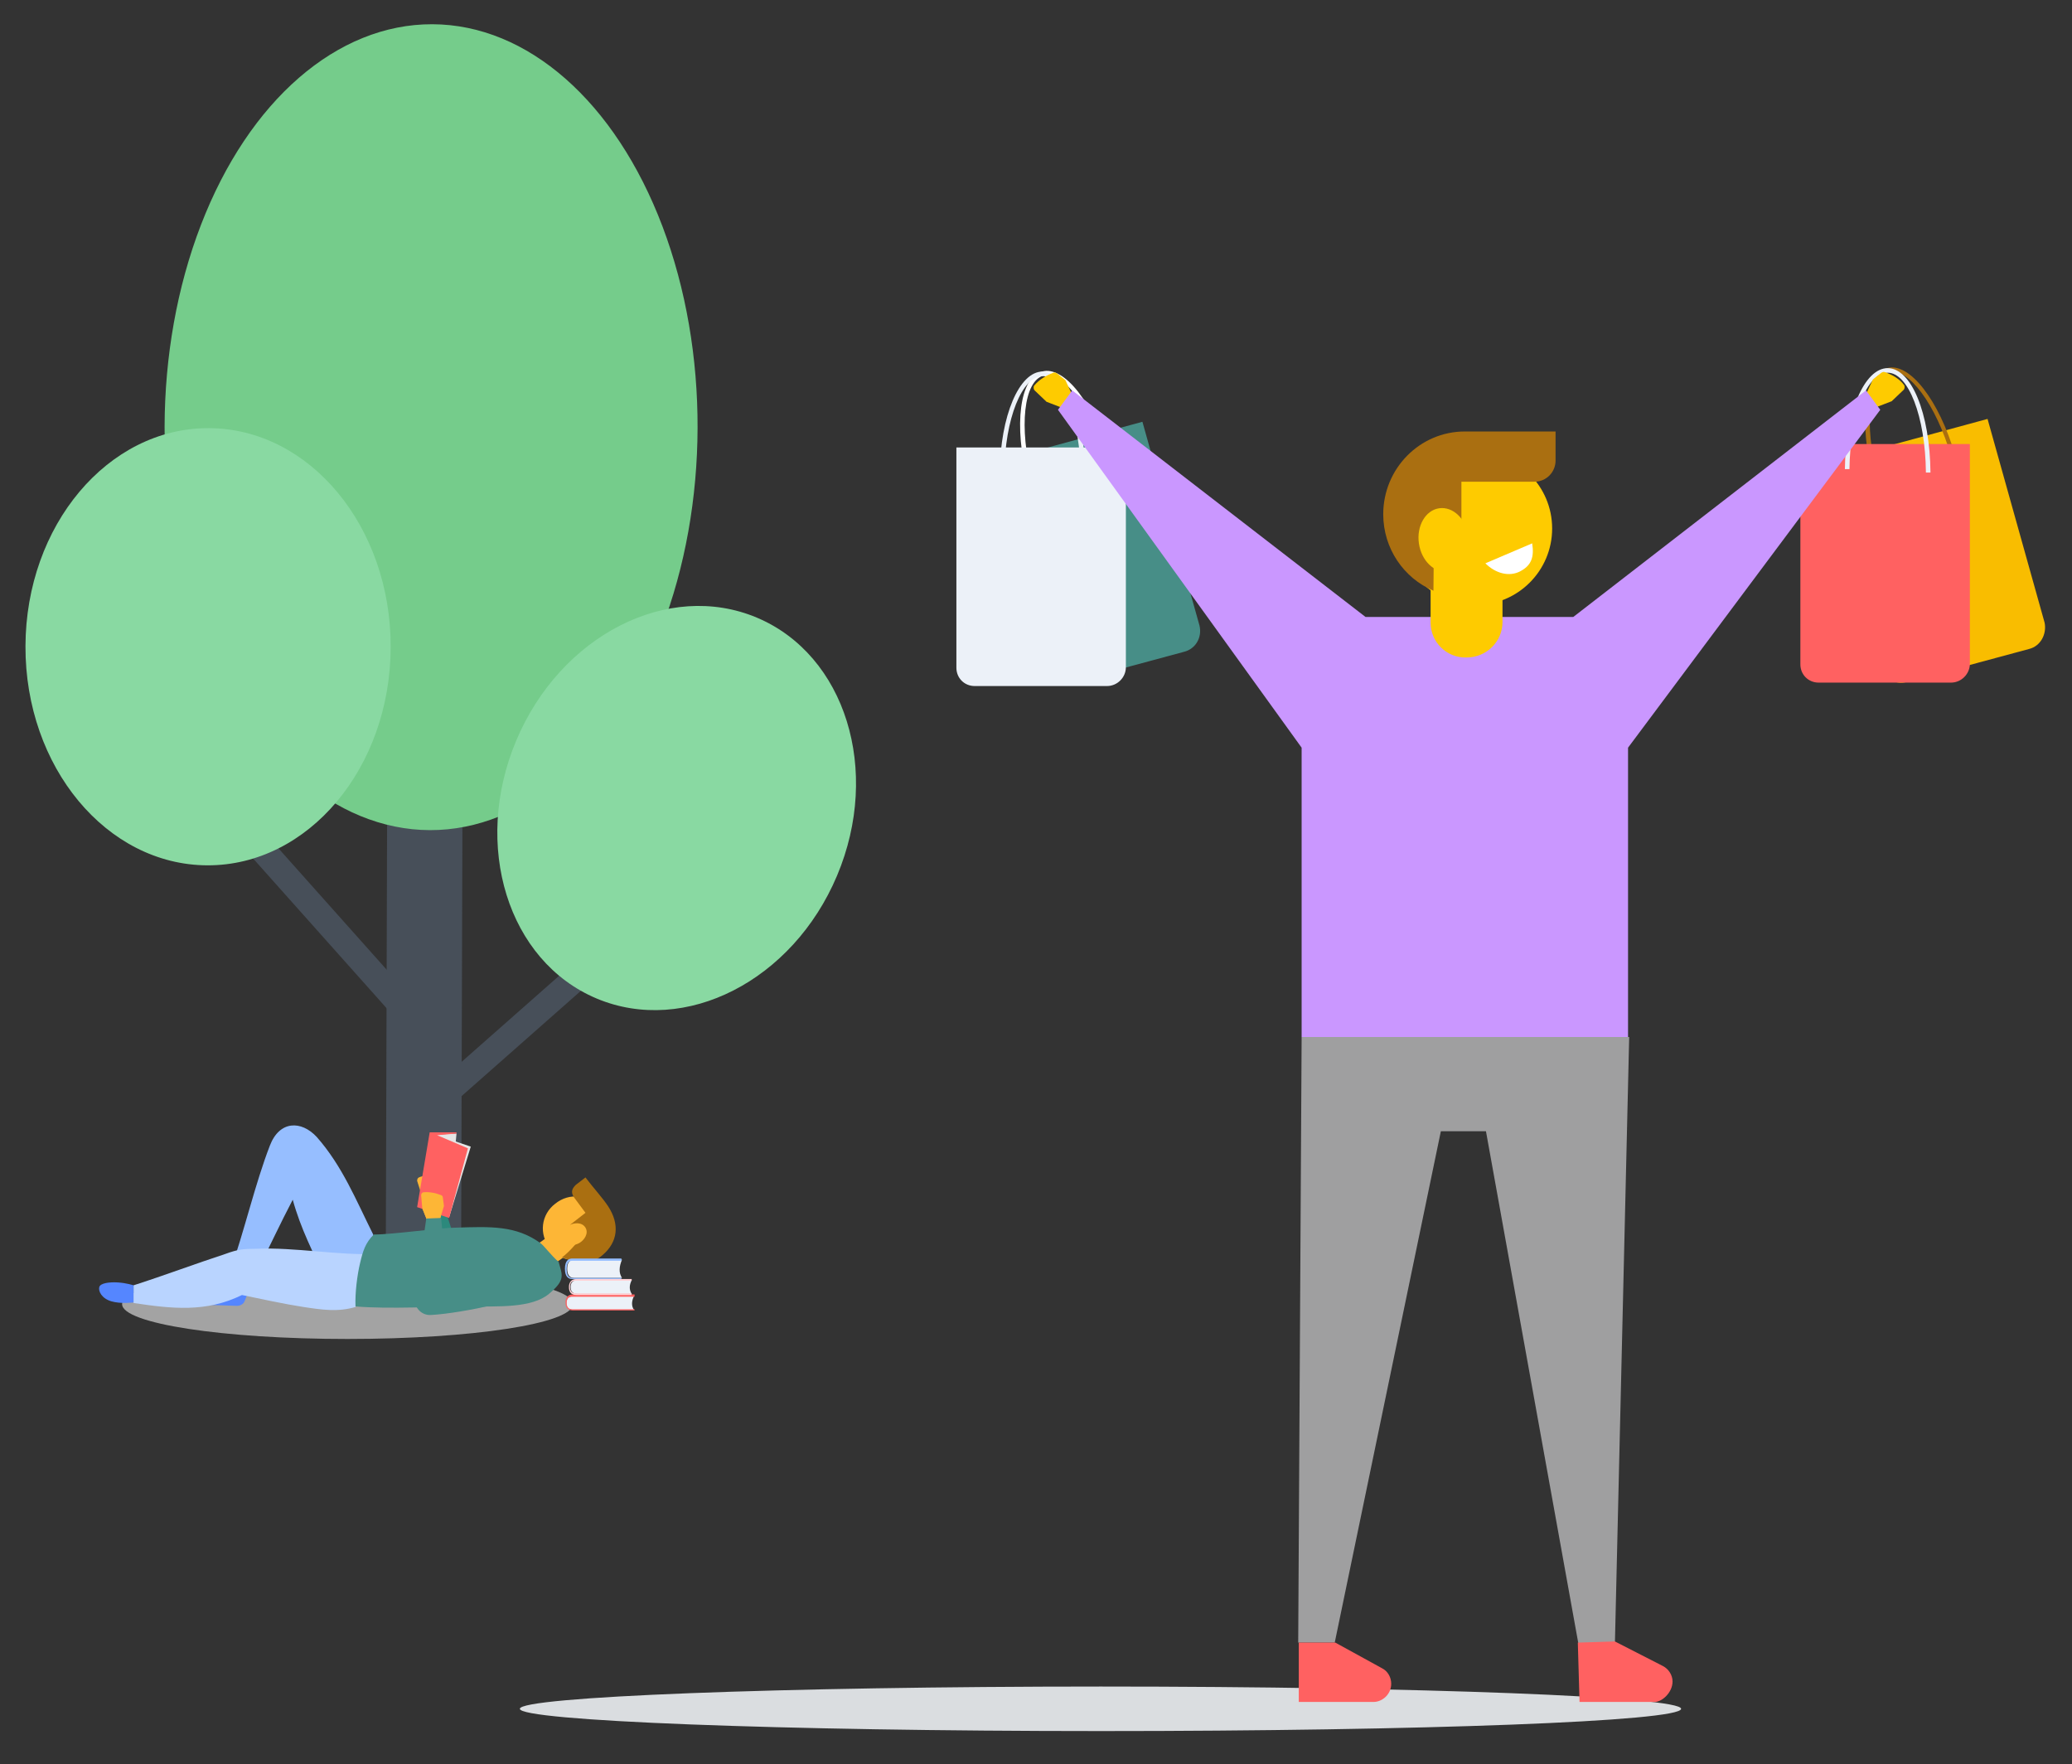 <svg version="1.1" id="Layer_1" xmlns="http://www.w3.org/2000/svg" x="0" y="0" viewBox="0 0 363.1 309.1" style="enable-background:new 0 0 363.1 309.1" xml:space="preserve"><rect x="0" y="0" width="363.1" height="309.1" fill="#333333" stroke="none"/><style>.st10{fill:#fff}.st27{fill:#478e87}.st28{fill:#ecf1f8}.st30{fill:#aa6f11}.st31{fill:#ff6161}.st32{fill:#fecb00}.st35{fill:#474f59}.st37{fill:#89d9a2}.st39{fill:#96beff}.st40{fill:#5586ff}.st41{fill:#fdb636}.st45{fill:#e6e6e6}</style><path d="M192.9 295.5c56.2 0 101.7 1.8 101.7 3.9 0 2.2-45.5 3.9-101.7 3.9s-101.8-1.8-101.8-3.9c0-2.1 45.6-3.9 101.8-3.9z" style="fill:#dadde0"/><path class="st27" d="M207.5 114.2 186 120c-2 .5-4-.6-4.5-2.6l-10-35.7 28.7-7.8 10 35.7c.5 2.1-.7 4.1-2.7 4.6z"/><path class="st10" d="M180.1 84.2c-2.5-9.7-1.4-18.1 2.5-19.1 3.9-1.1 9.1 5.6 11.9 15.2l-.7.2c-2.6-9-7.5-15.6-10.9-14.7-3.5.9-4.4 9.1-2 18.2l-.8.2z"/><path class="st28" d="M197.3 78.4v38.5c0 1.8-1.5 3.3-3.3 3.3h-23.2c-1.8 0-3.2-1.4-3.2-3.2V78.4h29.7z"/><path class="st28" d="M176 82.8h-.8c.1-9.9 3.4-17.7 7.5-17.7s7.4 7.8 7.5 18.3h-.8c-.1-9.9-3.1-17.5-6.7-17.5s-6.6 7.5-6.7 16.9z"/><path d="m355.6 113.7-21.5 5.8c-2 .5-4-.6-4.5-2.6l-10-35.7 28.7-7.8 10 35.7c.4 2-.7 4.1-2.7 4.6z" style="fill:#f9bd00"/><path class="st30" d="M328.2 83.6c-2.5-9.7-1.4-18.1 2.5-19.1 3.9-1.1 9.1 5.6 11.9 15.2l-.7.2c-2.6-9-7.5-15.6-10.9-14.7-3.5.9-4.4 9.1-2 18.2l-.8.2z"/><path class="st31" d="M345.2 77.8v38.5c0 1.8-1.5 3.3-3.3 3.3h-23.2c-1.8 0-3.2-1.4-3.2-3.2V77.8h29.7z"/><path class="st28" d="M324.1 82.2h-.8c.1-9.9 3.4-17.7 7.5-17.7s7.4 7.8 7.5 18.3h-.8c-.1-9.9-3.1-17.5-6.7-17.5-3.6-.1-6.6 7.6-6.7 16.9z"/><path class="st32" d="M184.6 65.3c.2-.1.4 0 .6.1l1.5 1.2 1.3 2.8-2 2-2.6-1-2.1-2c-.2-.2-.2-.6-.1-.8.9-1.1 2.1-1.8 3.4-2.3zm145.7-.1c-.2-.1-.4 0-.6.1l-1.5 1.2-1.3 2.8 2 2 2.6-1 2.1-2c.2-.2.2-.6.1-.8-.8-1.1-2-1.8-3.4-2.3z"/><path style="fill:#ca97ff" d="M329.5 71.8 285.3 131v50.7h-57.2V131l-42.7-59.2 2.5-3.4 51.4 39.7h36.4L327 68.4z"/><path class="st32" d="M250.7 109.1V98.7h12.6V109c0 3.4-2.8 6.2-6.3 6.2-3.5.1-6.3-2.7-6.3-6.1z"/><circle class="st32" cx="258.6" cy="92.6" r="13.4"/><path class="st30" d="M242.4 90.1c0 6 3.6 11.2 8.8 13.4l.1-11.4h2.1v.5h2.7v-8.2h12.8c2.1 0 3.7-1.7 3.7-3.7v-5.1h-15.9c-7.9 0-14.3 6.5-14.3 14.5z"/><ellipse transform="rotate(-8.291 252.97 94.557)" class="st32" cx="253" cy="94.6" rx="4.4" ry="5.6"/><path class="st10" d="M268.5 95.2c.4 2.5-.2 3.9-2.1 4.9s-4.3.4-6.1-1.4l8.2-3.5z"/><path style="fill:#9f9fa0" d="M285.5 181.7h-57.4l-.6 106.1h6.4l18.6-89.6h7.9l16.2 89.8 6.4-.1z"/><path class="st31" d="m276.5 287.8.3 10.4H290c1.2 0 3.1-1.6 3.1-3.6 0-1.1-.7-2.2-1.7-2.7l-8.4-4.3-6.5.2zm-48.9 0v10.4h13.1c1.5 0 3.1-1.3 3.1-3.2 0-1.1-.6-2.2-1.6-2.7l-8.2-4.5h-6.4z"/><path transform="rotate(-89.827 74.336 162.054)" class="st35" d="M17.3 155.5h114v13.2h-114z"/><path transform="rotate(-41.729 55.29 159.389)" class="st35" d="M53.1 131.3h4.5v56.2h-4.5z"/><path transform="rotate(-41.42 100.146 172.026)" class="st35" d="M64.5 169.8h71.2v4.5H64.5z"/><ellipse transform="matrix(.003 -1 1 .003 .418 150.122)" cx="75.5" cy="74.9" rx="70.6" ry="46.7" style="fill:#75cc8b"/><ellipse transform="rotate(-67.171 118.573 141.603)" class="st37" cx="118.6" cy="141.6" rx="36.2" ry="30.5"/><ellipse transform="rotate(-89.827 36.489 113.326)" class="st37" cx="36.5" cy="113.3" rx="38.3" ry="32"/><path d="M60.9 222.4c21.8 0 39.5 2.7 39.5 6.1s-17.7 6.1-39.5 6.1-39.5-2.7-39.5-6.1 17.6-6.1 39.5-6.1z" style="opacity:.64;fill:#e2e2e2"/><path class="st39" d="M65.4 216.3c.2 1.8.5 3.5.8 5.3-3.1.8-6.1 1.6-9.1 2.6-2.2-4.7-4.4-8.9-5.8-14-2.2 4.2-4.2 8.5-6.3 12.7-1.6 0-3.1 0-4.7-.1 2.5-7 4.4-15.4 7-22.1 1.7-4.4 5.5-4.4 8.2-1.5 4.5 5.1 6.9 11.1 9.9 17.1z"/><path class="st40" d="m43.7 225.9-.8 2c-.2.6-.8.9-1.4.9l-5.9-.2.9-3.2 7.2.5z"/><path class="st41" d="m75.3 211.3 1.9-1.1.2-2.4-.6-1.4c-.1-.2-.2-.3-.3-.3-1.1-.2-2.2-.2-3.1.2-.2.1-.3.3-.3.6l.7 2.2 1.5 2.2z"/><path d="M88.2 215.7c-3.8 2.3-7.3 5.2-7.3 5.2L77.4 210l-2.5.7 1.1 14c.1 1.7 1.8 2.8 3.4 2.4 2.4-.7 5.7-2 8.8-3.4v-8z" style="fill:#2c897c"/><path class="st41" d="m75 214.2 2.1-.6.7-2.3-.2-1.5c0-.2-.1-.3-.3-.4-1-.4-2.1-.6-3.1-.5-.2 0-.4.3-.4.5l.2 2.3 1 2.5zm22.2 7.2 3.1-2.2-2.6-3.7-3.1 2.2c-1 .7-1.3 2.1-.6 3.1.8 1.1 2.2 1.3 3.2.6z"/><path class="st41" d="M97.3 210.9c-2.5 1.9-2.9 5.4-.9 7.8 2 2.4 5.2 2.8 7.7.9s2.9-5.3.9-7.7c-1.9-2.6-5.2-3-7.7-1z"/><path class="st30" d="M102.6 206.3c-.5.4-1.2.9-1.7 1.3-.7.7-.9 1.3-.3 2.2l2 2.7-2.7 2.1c1.4 1.6 1.7 2 1.9 2.3-.9 1.1-2.1 2.5-3.3 3.4 2.3.9 5.1 1.4 7.1-.4 2.7-2.3 3-5.4 1-8.5-.9-1.4-2.8-3.5-4-5.1z"/><path class="st41" d="M101.5 217.8c-.9.5-2.3.6-2.9-.4-.6-1 .1-2.2 1.1-2.7.9-.5 2.3-.6 2.9.4.6 1-.2 2.2-1.1 2.7z"/><path d="M39.5 219.7c-5.2 1.7-10.8 3.8-16.1 5.5v3.1c6.7 1 12.7 1.7 19-1.4 3.4.7 7.5 1.6 10.8 2.1 3.3.5 6 .9 9.1 0 1.1-3.2 2.5-6.2 3.8-9.3-6.9.3-14.3-1.2-21.2-.9-2.3 0-3.2.1-5.4.9z" style="fill:#b9d4ff"/><path class="st27" d="M65.5 216.3c-1.5 1.5-1.9 2.9-2.4 5s-.9 5.2-.8 7.6c5.9.5 14.3 0 19.7 0 5.4 0 11.2.3 14.2-2.2s2.3-3.3 1.7-5.6c-1.3-1.1-2.6-2.9-3.2-3.3-4.3-3.1-8.7-2.9-14.9-2.7-2.6 0-10.9 1.2-14.3 1.2z"/><path class="st28" d="M111.1 229.5h-10.6c-.9 0-1.2-.5-1.2-1.2s.3-1.2 1.2-1.2h10.6c-.4.8-.5 1.7 0 2.4z"/><path class="st31" d="M111.2 229.6h-10.8c-.9 0-1.3-.5-1.3-1.4s.5-1.4 1.3-1.4h10.8v.4h-10.9c-.7 0-1 .3-1 1.1 0 .7.3 1.1 1 1.1h10.9v.2z"/><path class="st28" d="M109 223.9h-8.4c-.9 0-1.2-.7-1.2-1.6 0-.9.3-1.6 1.2-1.6h8.4c-.5 1.2-.6 2.3 0 3.2z"/><path class="st39" d="M108.9 224.1h-8.6c-.6 0-1.3-.3-1.3-1.8s.7-1.8 1.3-1.8h8.6v.4h-8.6c-.3 0-1 0-1 1.5s.8 1.5 1 1.5h8.6v.2z"/><path class="st28" d="M110.7 226.7h-9.5c-.9 0-1.2-.5-1.2-1.2s.3-1.2 1.2-1.2h9.5c-.4.8-.5 1.6 0 2.4z"/><path d="M110.7 226.9H101c-.9 0-1.3-.5-1.3-1.4s.5-1.4 1.3-1.4h9.7v.3h-9.8c-.7 0-1 .3-1 1.1 0 .7.3 1.1 1 1.1h9.8v.3z" style="fill:#ffd2d6"/><path class="st45" d="m80 198.6-.7 7.7-4.3-4.1 1.2-3.4z"/><path class="st45" d="m76.6 198.9 5.9 2-3.8 12.4z"/><path class="st31" d="M80 198.4h-4.7l-2.2 13.1 5.6 1.9 3.3-12.2-5.4-2.3 3.4-.3z"/><path class="st41" d="m75 214.2 2.1-.6.7-2.3-.2-1.5c0-.2-.1-.3-.3-.4-1-.4-2.1-.6-3.1-.5-.2 0-.4.3-.4.5l.2 2.3 1 2.5z"/><path class="st40" d="M23.4 225.2s-1.2-.4-2.7-.5c-1.5-.1-3.1.1-3.3.8s.4 2 2.1 2.5c1.7.5 3.9.2 3.9.2v-3z"/><path class="st27" d="M88.3 220.7c3.4-1 6.5 2.3 5.1 5.6 0 0 0 .1-.1.1-.4 1-12.1 3.7-17.8 4-1.7.1-3-1.4-2.8-3l2-13.9 2.6-.1 1.1 11.3c-.1 0 5.1-2.6 9.9-4z"/></svg>
